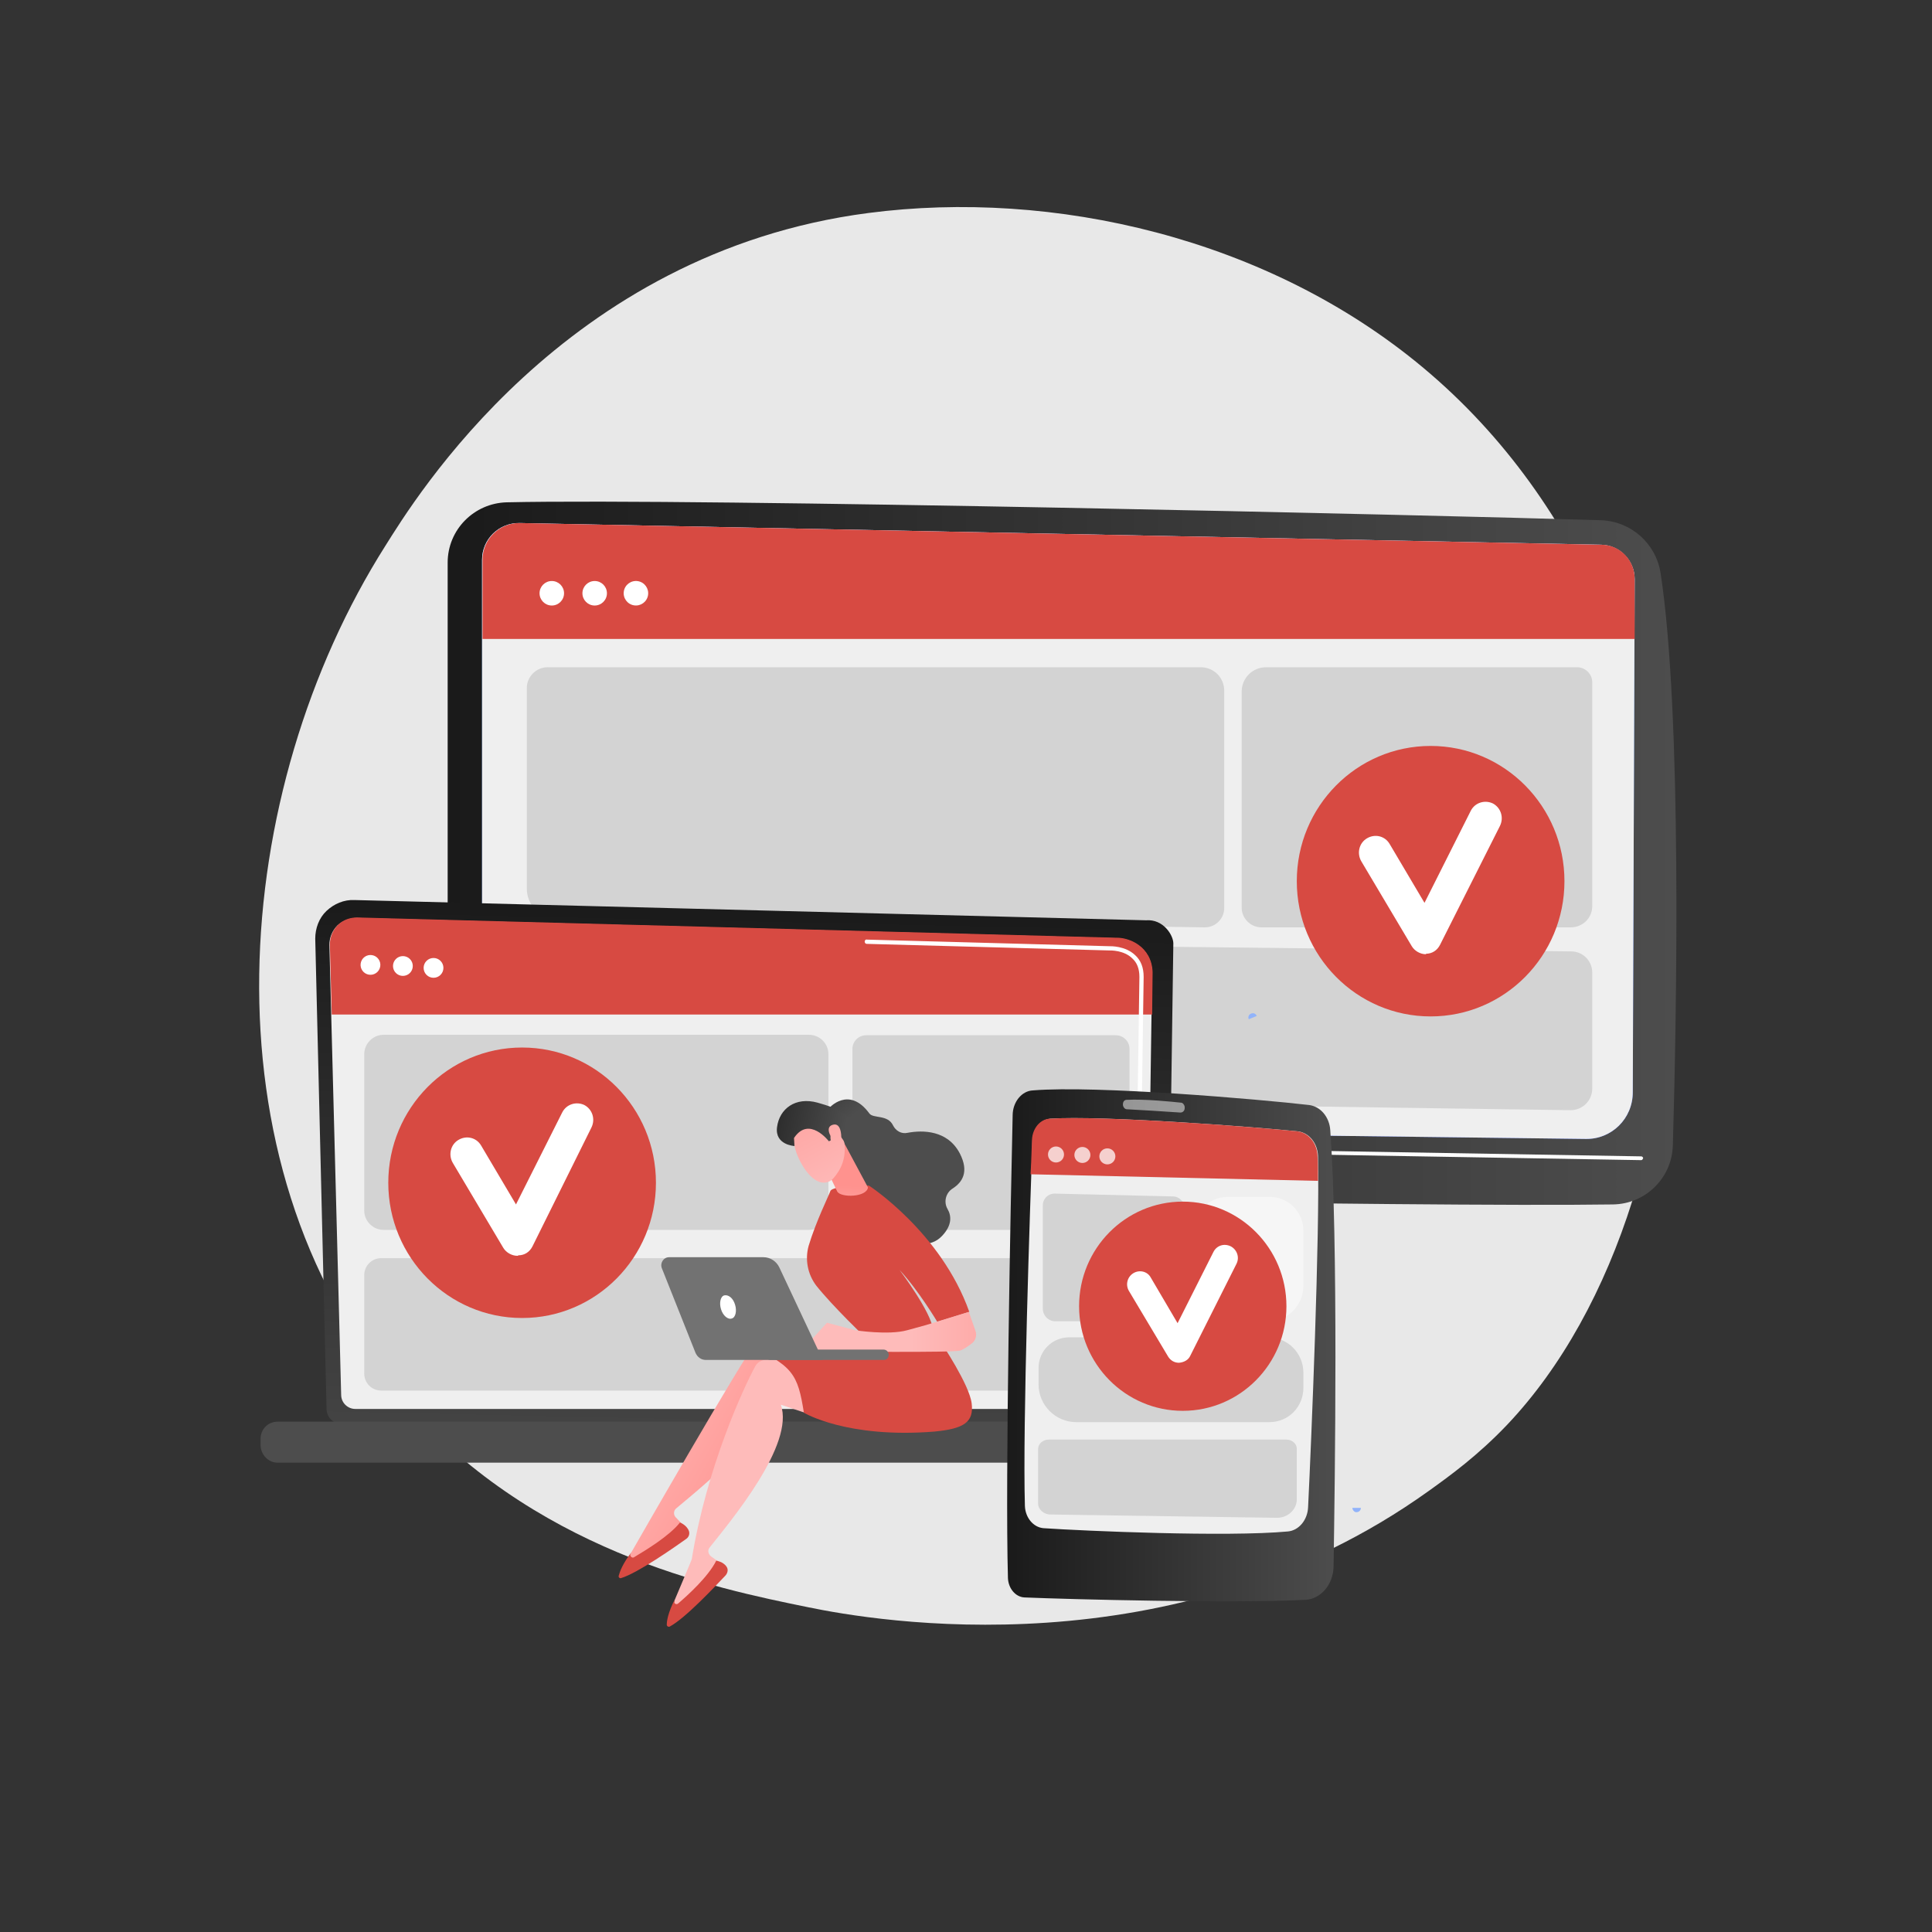 <?xml version="1.0" encoding="utf-8"?>
<!-- Generator: Adobe Illustrator 25.2.3, SVG Export Plug-In . SVG Version: 6.00 Build 0)  -->
<svg version="1.1" xmlns="http://www.w3.org/2000/svg" xmlns:xlink="http://www.w3.org/1999/xlink" x="0px" y="0px" width="410px"
	 height="410px" viewBox="0 0 410 410" style="enable-background:new 0 0 410 410;" xml:space="preserve">
<rect x="0" y="0" width="410" height="410" fill="#333333" stroke="none"/>
<style type="text/css">
	.st0{fill:#E8E8E8;}
	.st1{fill:url(#SVGID_1_);}
	.st2{fill:url(#SVGID_2_);}
	.st3{fill:url(#SVGID_3_);}
	.st4{fill:#FFFFFF;}
	.st5{fill:url(#SVGID_4_);}
	.st6{fill:#EFEFEF;}
	.st7{fill:#D74A42;}
	.st8{fill:#D3D3D3;}
	.st9{fill:url(#SVGID_5_);}
	.st10{fill:url(#SVGID_6_);}
	.st11{fill:url(#SVGID_7_);}
	.st12{fill:url(#SVGID_8_);}
	.st13{fill:url(#SVGID_9_);}
	.st14{fill:url(#SVGID_10_);}
	.st15{fill:url(#SVGID_11_);}
	.st16{fill:url(#SVGID_12_);}
	.st17{fill:url(#SVGID_13_);}
	.st18{fill:url(#SVGID_14_);}
	.st19{fill:#727272;}
	.st20{fill:#91B3FA;}
	.st21{fill:url(#SVGID_15_);}
	.st22{opacity:0.5;fill:#FFFFFF;}
	.st23{opacity:0.42;fill:#FFFFFF;}
	.st24{opacity:0.74;fill:#FFFFFF;}
</style>
<g id="Background">
</g>
<g id="Illustration">
	<g>
		<path class="st0" d="M319.8,302.4c-6.2,6.5-12,10.7-16.6,14c-54.1,38.8-118,27.5-131.6,24.7c-20.1-4.1-58.9-12-86.9-44.9
			c-42.4-49.9-35.8-128.5-2.9-180.4c6-9.5,37.8-62.2,102.5-70.6c39.1-5.1,84.7,5.2,117.8,32.9C371.3,136,366.4,253.3,319.8,302.4z"
			/>
		<g>
			<g>
				<linearGradient id="SVGID_1_" gradientUnits="userSpaceOnUse" x1="233.034" y1="317.82" x2="229.739" y2="252.595">
					<stop  offset="0" style="stop-color:#09005D"/>
					<stop  offset="1" style="stop-color:#1A0F91"/>
				</linearGradient>
				<polygon class="st1" points="205.5,243.8 200,292.8 263.5,292.8 255.2,243.8 				"/>
				<linearGradient id="SVGID_2_" gradientUnits="userSpaceOnUse" x1="95.048" y1="181.122" x2="355.783" y2="181.122">
					<stop  offset="0" style="stop-color:#1A1A1A"/>
					<stop  offset="1" style="stop-color:#4D4D4D"/>
				</linearGradient>
				<path class="st2" d="M95,119.4V235c0,9.5,7.6,17.3,17.1,17.5c42.2,1.1,190,3.7,230.2,3.1c6.9-0.1,12.5-5.6,12.7-12.5
					c0.8-26.9,2-91.5-2.6-121.5c-1-6.3-6.3-11-12.7-11.2c-35.4-1.1-192-4.7-232.2-3.8C100.6,106.8,95,112.4,95,119.4z"/>
				<linearGradient id="SVGID_3_" gradientUnits="userSpaceOnUse" x1="235.722" y1="29.663" x2="215.818" y2="286.543">
					<stop  offset="0" style="stop-color:#53D8FF"/>
					<stop  offset="1" style="stop-color:#3840F7"/>
				</linearGradient>
				<path class="st3" d="M102.3,118.8v109.9c0,5.6,4.5,10.1,10,10.2l224.2,2.8c5.5,0.1,10-4.3,10-9.9l0.4-108.9
					c0-3.9-3.1-7.2-7.1-7.3L110.3,111C105.9,110.9,102.3,114.4,102.3,118.8z"/>
				<path class="st4" d="M348.3,246.2C348.3,246.2,348.3,246.2,348.3,246.2l-246-4.2c-0.2,0-0.4-0.2-0.4-0.4c0-0.2,0.2-0.4,0.4-0.4
					l246,4.2c0.2,0,0.4,0.2,0.4,0.4C348.6,246,348.5,246.2,348.3,246.2z"/>
				<linearGradient id="SVGID_4_" gradientUnits="userSpaceOnUse" x1="233.238" y1="293.208" x2="202.931" y2="359.752">
					<stop  offset="0" style="stop-color:#09005D"/>
					<stop  offset="1" style="stop-color:#1A0F91"/>
				</linearGradient>
				<path class="st5" d="M277.2,302.9h-92.9c-2.5,0-4.4-1.8-3.9-3.7l1.2-4.7c0.4-1.4,1.9-2.5,3.8-2.5l89.6-2.8
					c1.9-0.1,3.6,1,4.1,2.4l2.1,7.5C281.7,301,279.7,302.9,277.2,302.9z"/>
				<path class="st6" d="M102.3,118.8v109.9c0,5.6,4.5,10.1,10,10.2l224.2,2.8c5.5,0.1,10-4.3,10-9.9l0.4-108.9
					c0-3.9-3.1-7.2-7.1-7.3L110.3,111C105.9,110.9,102.3,114.4,102.3,118.8z"/>
				<path class="st7" d="M346.9,135.6l0-12.8c0-3.9-3.1-7.2-7.1-7.2L110.4,111c-4.4-0.1-8,3.4-8,7.8v16.8H346.9z"/>
				<g>
					<circle class="st4" cx="117.1" cy="125.9" r="2.6"/>
					<circle class="st4" cx="126.2" cy="125.9" r="2.6"/>
					
						<ellipse transform="matrix(0.16 -0.987 0.987 0.16 -10.908 238.996)" class="st4" cx="135" cy="125.9" rx="2.6" ry="2.6"/>
				</g>
				<path class="st8" d="M333.3,235.6l-215.5-3.1c-3.3,0-5.9-2.7-5.9-6v-21.6c0-3,2.5-5.5,5.5-5.5l216,2.5c2.5,0,4.5,2,4.5,4.5v24.6
					C337.9,233.6,335.8,235.6,333.3,235.6z"/>
				<path class="st8" d="M255.7,196.8l-137.8-2c-3.4,0-6.1-2.8-6.1-6.2V146c0-2.4,2-4.4,4.4-4.4h138.6c2.8,0,5,2.2,5,5v46.1
					C259.8,195,257.9,196.8,255.7,196.8z"/>
				<path class="st8" d="M333.3,196.8h-65.6c-2.3,0-4.2-1.9-4.2-4.2v-45.8c0-2.9,2.3-5.2,5.2-5.2h66c1.7,0,3.2,1.4,3.2,3.2v47.5
					C337.9,194.8,335.9,196.8,333.3,196.8z"/>
			</g>
		</g>
		<g>
			<linearGradient id="SVGID_5_" gradientUnits="userSpaceOnUse" x1="158.516" y1="191.451" x2="155.511" y2="329.906">
				<stop  offset="0" style="stop-color:#1A1A1A"/>
				<stop  offset="1" style="stop-color:#4D4D4D"/>
			</linearGradient>
			<path class="st9" d="M69.3,299c0,1.7,1.4,3.2,3.2,3.2h171.9c1.7,0,3.2-1.4,3.2-3.2l1.4-98.8c0-1.7-2.1-5.2-5.8-4.9l-168-4.3
				c-2.2-0.1-4.3,0.8-5.9,2.3c-1.6,1.5-2.4,3.7-2.4,5.9L69.3,299z"/>
			<path class="st6" d="M72.4,296c0,1.7,1.4,3,3,3h164.8c1.7,0,3-1.4,3-3l1.3-89.7c-0.2-5.4-4.9-7.3-7.8-7.2l-161-4.3
				c-1.5,0-3,0.6-4.1,1.6c-1.1,1.1-1.7,2.6-1.7,4.1L72.4,296z"/>
			<linearGradient id="SVGID_6_" gradientUnits="userSpaceOnUse" x1="159.312" y1="195.976" x2="157.139" y2="287.76">
				<stop  offset="0" style="stop-color:#1A1A1A"/>
				<stop  offset="1" style="stop-color:#4D4D4D"/>
			</linearGradient>
			<path class="st10" d="M58.9,310.4h195.6c2,0,3.6-1.6,3.6-3.6v-1.5c0-2-1.6-3.6-3.6-3.6H58.9c-2,0-3.6,1.6-3.6,3.6v1.5
				C55.4,308.8,57,310.4,58.9,310.4z"/>
			<path class="st7" d="M244.5,215.3l0.1-9c-0.2-5.4-4.9-7.4-7.8-7.3l-161-4.3c-1.5,0-3,0.5-4.1,1.6c-1.1,1.1-1.7,2.6-1.7,4.2
				l0.4,14.8H244.5z"/>
			<g>
				<path class="st4" d="M241.5,253.4C241.5,253.4,241.5,253.4,241.5,253.4c-0.3,0-0.4-0.2-0.4-0.4l0.1-7.3c0-0.2,0.2-0.4,0.4-0.4
					c0,0,0,0,0,0c0.2,0,0.4,0.2,0.4,0.4l-0.1,7.3C241.9,253.2,241.7,253.4,241.5,253.4z"/>
				<path class="st4" d="M241.8,235.6C241.8,235.6,241.7,235.6,241.8,235.6c-0.3,0-0.4-0.2-0.4-0.4l0.4-27.9c0-1.7-0.5-3-1.5-3.9
					c-1.8-1.8-4.7-1.7-4.9-1.7l-51.5-1.4c-0.2,0-0.4-0.2-0.4-0.5c0-0.2,0.2-0.5,0.5-0.4l51.4,1.4c0.3,0,3.4-0.1,5.5,1.9
					c1.2,1.1,1.8,2.6,1.8,4.6l-0.4,27.9C242.2,235.4,242,235.6,241.8,235.6z"/>
			</g>
			<path class="st8" d="M171.7,261H81.4c-2.2,0-4.1-1.8-4.1-4.1v-33.2c0-2.2,1.8-4.1,4.1-4.1h90.3c2.2,0,4.1,1.8,4.1,4.1V257
				C175.7,259.2,173.9,261,171.7,261z"/>
			<path class="st8" d="M236.8,261h-53c-1.6,0-2.9-1.3-2.9-2.9v-35.5c0-1.6,1.3-2.9,2.9-2.9h53c1.6,0,2.9,1.3,2.9,2.9v35.5
				C239.7,259.7,238.4,261,236.8,261z"/>
			<path class="st8" d="M236.1,295.1H80.9c-2,0-3.6-1.6-3.6-3.6v-20.9c0-2,1.6-3.6,3.6-3.6h155.2c2,0,3.6,1.6,3.6,3.6v20.9
				C239.7,293.5,238.1,295.1,236.1,295.1z"/>
			
				<ellipse transform="matrix(0.16 -0.987 0.987 0.16 -136.095 249.576)" class="st4" cx="78.6" cy="204.8" rx="2.1" ry="2.1"/>
			<circle class="st4" cx="85.5" cy="205" r="2.1"/>
			<circle class="st4" cx="92" cy="205.4" r="2.1"/>
		</g>
		<g>
			<ellipse class="st7" cx="303.6" cy="187" rx="28.4" ry="28.7"/>
			<path class="st4" d="M302.6,202.5c-1.2,0-2.4-0.7-3-1.7l-10.7-18c-1-1.7-0.5-3.9,1.2-4.9c1.7-1,3.8-0.5,4.8,1.2l7.4,12.5
				l9.8-19.5c0.9-1.8,3-2.4,4.7-1.6c1.7,0.9,2.4,3,1.5,4.8l-12.7,25.2c-0.6,1.2-1.7,1.9-3,1.9C302.7,202.5,302.6,202.5,302.6,202.5z
				"/>
		</g>
		<g>
			<ellipse class="st7" cx="110.8" cy="251" rx="28.4" ry="28.7"/>
			<path class="st4" d="M109.8,266.5c-1.2,0-2.4-0.7-3-1.7l-10.7-18c-1-1.7-0.5-3.9,1.2-4.9c1.7-1,3.8-0.5,4.8,1.2l7.4,12.5
				l9.8-19.5c0.9-1.8,3-2.4,4.7-1.6c1.7,0.9,2.4,3,1.5,4.8L113,264.5c-0.6,1.2-1.7,1.9-3,1.9C109.9,266.5,109.9,266.5,109.8,266.5z"
				/>
		</g>
		<g>
			
				<linearGradient id="SVGID_7_" gradientUnits="userSpaceOnUse" x1="16519.211" y1="294.892" x2="16482.096" y2="316.077" gradientTransform="matrix(-1 0 0 1 16647.572 0)">
				<stop  offset="0" style="stop-color:#FEBBBA"/>
				<stop  offset="1" style="stop-color:#FF928E"/>
			</linearGradient>
			<path class="st11" d="M134,329.4c0,0,23.6-41.2,26.8-45.1c0.5-0.7,1.4-1,2.2-0.9l6.6,0.8l7.7,16.7l-12.9-7.5
				c1.3,8.8-15.2,21.9-20.9,26.7c-0.6,0.5-0.6,1.4-0.1,1.9l2.3,2.4c-3.7,3.8-8,6.2-12.8,7.3L134,329.4z"/>
			<path class="st7" d="M144.3,323.1c0,0,1.4,0.5,1.9,1.8c0.2,0.6,0,1.3-0.6,1.7c-2.4,1.7-10.2,7.2-13.8,8.3
				c-0.3,0.1-0.6-0.2-0.5-0.5c0.2-0.8,0.8-2.5,2.7-5l-0.2,0.4c-0.2,0.4,0.3,0.9,0.7,0.7C137,329,142,326,144.3,323.1z"/>
			
				<linearGradient id="SVGID_8_" gradientUnits="userSpaceOnUse" x1="16515.621" y1="300.176" x2="16642.613" y2="220.676" gradientTransform="matrix(-1 0 0 1 16647.572 0)">
				<stop  offset="0" style="stop-color:#FEBBBA"/>
				<stop  offset="1" style="stop-color:#FF928E"/>
			</linearGradient>
			<path class="st12" d="M143.2,339.5c0,0,3.6-8.5,3.6-8.6c3.2-19.7,11.1-36.6,13.5-41c0.4-0.7,1.1-1.2,2-1.3l6.6-0.6l10.9,14.8
				l-14.1-4.7c3,8.4-10.5,24.5-15.1,30.3c-0.5,0.6-0.3,1.4,0.3,1.9l2.7,1.9c-2.9,4.4-6.6,7.7-11.1,9.7L143.2,339.5z"/>
			<path class="st7" d="M152,331.2c0,0,1.5,0.2,2.2,1.3c0.4,0.6,0.2,1.3-0.2,1.8c-2,2.1-8.5,9.1-11.9,10.9c-0.3,0.1-0.6-0.1-0.6-0.4
				c0-0.9,0.3-2.6,1.7-5.4l-0.1,0.4c-0.1,0.5,0.4,0.8,0.8,0.5C146,338.5,150.3,334.6,152,331.2z"/>
			<g>
				<path class="st7" d="M199.7,284.9c0,0,6,8.9,6.5,12.9c0.5,4-1.6,5.4-7.9,6c-18.6,1.5-27.7-4-27.7-4c-1.3-8.1-2.2-10.2-12.8-14.6
					c0,0,13.4,1.1,16.1,0C176.6,284.2,199.7,284.9,199.7,284.9z"/>
			</g>
			<g>
				
					<linearGradient id="SVGID_9_" gradientUnits="userSpaceOnUse" x1="-13205.644" y1="-1884.637" x2="-13196.517" y2="-1861.742" gradientTransform="matrix(0.945 -0.328 0.328 0.945 13262.321 -2332.277)">
					<stop  offset="0" style="stop-color:#1A1A1A"/>
					<stop  offset="1" style="stop-color:#4D4D4D"/>
				</linearGradient>
				<path class="st13" d="M175.9,235.2c0,0,4.2-4.9,8.6,1.1c0.8,1.1,3.9,0.2,5,2.5c0.6,1.2,1.8,1.9,3.1,1.6
					c3.2-0.6,8.5-0.6,11.1,4.4c2,3.9,0.5,6.1-1.5,7.4c-1.5,0.9-2,2.9-1.1,4.4c0.8,1.4,1,3.4-1.2,5.7c-4.9,5.2-14.6-3.3-14.6-3.3
					l-7.7-18.2L175.9,235.2z"/>
				<path class="st7" d="M183.6,283.8c0,0-6.9-6.6-10.4-11c-1.8-2.4-2.4-5.5-1.6-8.4c1.6-5.3,4.3-10.7,4.6-11.6
					c0.4-1.3,8.2-1.2,8.2-1.2s15.3,9.9,21.3,26.8l-6.8,2.1c0,0-4-6.7-8-11c0,0,6.8,9,7.1,12.7L183.6,283.8z"/>
				
					<linearGradient id="SVGID_10_" gradientUnits="userSpaceOnUse" x1="-11357.74" y1="282.681" x2="-11320.768" y2="282.681" gradientTransform="matrix(1 0 0 1 11551.109 0)">
					<stop  offset="0" style="stop-color:#FEBBBA"/>
					<stop  offset="1" style="stop-color:#FF928E"/>
				</linearGradient>
				<path class="st14" d="M170.3,286.4l5.2-5.7l6,1.6c0,0,7,1.1,11,0c4-1.1,4-1.1,4-1.1l9.1-2.8l1.4,4c0.4,1,0,2.2-0.9,2.8
					c-0.8,0.6-1.7,1.2-2.3,1.4c-1.2,0.5-27.6,0.2-27.6,0.2L170.3,286.4z"/>
				
					<linearGradient id="SVGID_11_" gradientUnits="userSpaceOnUse" x1="-13139.428" y1="-661.221" x2="-13137.62" y2="-674.444" gradientTransform="matrix(0.997 -7.170000e-02 7.170000e-02 0.997 13330.995 -17.586)">
					<stop  offset="0" style="stop-color:#FEBBBA"/>
					<stop  offset="1" style="stop-color:#FF928E"/>
				</linearGradient>
				<path class="st15" d="M179,242.3l5.2,9.7c-0.3,2.1-5.7,2.2-6.5,0.9c-0.1-0.1-0.1-0.3-0.2-0.4l-3.1-6.5c-0.1-0.6,1.6-2.8,2.2-3.1
					l2.1-1.1C179.5,241.4,176.2,241.3,179,242.3z"/>
				<g>
					
						<linearGradient id="SVGID_12_" gradientUnits="userSpaceOnUse" x1="-11760.741" y1="-5767.405" x2="-11743.724" y2="-5797.691" gradientTransform="matrix(0.546 -0.838 0.838 0.546 11431.101 -6452.734)">
						<stop  offset="0" style="stop-color:#FEBBBA"/>
						<stop  offset="1" style="stop-color:#FF928E"/>
					</linearGradient>
					<path class="st16" d="M168.4,240c0,0-0.6,3.3,2,7.5c2.6,4.2,5.2,4,6.5,2.5c1.3-1.5,2.9-4,2.2-8.1
						C178.3,237.6,169.3,235.8,168.4,240z"/>
					
						<linearGradient id="SVGID_13_" gradientUnits="userSpaceOnUse" x1="-11757.082" y1="-5793.78" x2="-11748.573" y2="-5772.435" gradientTransform="matrix(0.546 -0.838 0.838 0.546 11431.101 -6452.734)">
						<stop  offset="0" style="stop-color:#1A1A1A"/>
						<stop  offset="1" style="stop-color:#4D4D4D"/>
					</linearGradient>
					<path class="st17" d="M175.9,242.2c0,0-4.2-5.5-7.4-0.7l0.1,1.7c0,0-4.2-0.2-3.7-4c0.5-3.9,3.9-6.5,8.6-5.2
						c4.7,1.3,7.5,2.8,8,6.1c0.5,3.3-2.1,2.7-2.1,2.7s-1-2.3-2.3-2.4c-1.2-0.2-0.8,1.6-0.8,1.6L175.9,242.2z"/>
					
						<linearGradient id="SVGID_14_" gradientUnits="userSpaceOnUse" x1="-11757.119" y1="-5765.37" x2="-11740.102" y2="-5795.656" gradientTransform="matrix(0.546 -0.838 0.838 0.546 11431.101 -6452.734)">
						<stop  offset="0" style="stop-color:#FEBBBA"/>
						<stop  offset="1" style="stop-color:#FF928E"/>
					</linearGradient>
					<path class="st18" d="M176.9,242.1c0,0-2.2-2.8-0.2-3.4c2-0.6,1.9,2.8,1.8,4L176.9,242.1z"/>
				</g>
			</g>
			<g>
				<path class="st19" d="M187.6,288.6C187.6,288.6,187.6,288.6,187.6,288.6l-24.1,0c-0.6,0-1.1-0.5-1.1-1.1c0-0.6,0.5-1.1,1.1-1.1
					l24,0c0.6,0,1.1,0.5,1.1,1.1C188.6,288.1,188.2,288.6,187.6,288.6z"/>
				<path class="st19" d="M142,266.8h20c1.5,0,2.8,0.9,3.4,2.2l9.2,19.6h-24.8c-1,0-1.8-0.6-2.2-1.5l-7.2-18.1
					C140.1,268,140.8,266.8,142,266.8z"/>
				<path class="st4" d="M156,276.9c0.4,1.3,0.1,2.7-0.7,2.9c-0.8,0.3-1.9-0.6-2.3-2c-0.4-1.3-0.1-2.7,0.7-2.9
					C154.6,274.7,155.6,275.5,156,276.9z"/>
			</g>
		</g>
		<g>
			<g>
				<path class="st20" d="M287,320c0,0.4,0.3,0.8,0.7,0.9c0.1,0,0.1,0,0.2,0c0.5,0,0.9-0.4,0.9-0.9"/>
				<path class="st20" d="M266.7,215.6c-0.2-0.5-0.7-0.7-1.2-0.5c-0.5,0.2-0.7,0.7-0.5,1.2"/>
			</g>
		</g>
		<g>
			<linearGradient id="SVGID_15_" gradientUnits="userSpaceOnUse" x1="213.731" y1="285.463" x2="283.395" y2="285.463">
				<stop  offset="0" style="stop-color:#1A1A1A"/>
				<stop  offset="1" style="stop-color:#4D4D4D"/>
			</linearGradient>
			<path class="st21" d="M214.9,236.7c-0.4,17.3-1.6,77-1,98.2c0.1,2.2,1.6,4,3.5,4.1c9.5,0.4,44.2,1.3,59.7,0.5
				c3.2-0.2,5.8-3.2,5.9-7c0.3-18.2,1-69.3-0.7-92.7c-0.2-2.8-2.1-5-4.5-5.3c-10.3-1.2-45.2-4.2-58.6-3.1
				C216.8,231.5,214.9,233.9,214.9,236.7z"/>
			<path class="st6" d="M219.1,242c-0.5,14-2.1,60.4-1.6,77.6c0.1,2.5,1.8,4.5,3.9,4.7c8.8,0.6,39,1.9,51.9,0.7
				c2.3-0.2,4.2-2.4,4.3-5.2c0.7-14.3,2.5-57.5,2.1-74.5c-0.1-2.7-1.9-4.9-4.2-5.2c-9.6-1-41.6-3.4-52.6-2.7
				C220.8,237.6,219.2,239.6,219.1,242z"/>
			<path class="st22" d="M238.3,234.4L238.3,234.4c0,0.5,0.4,1,0.8,1c2.2,0.1,8.5,0.5,11.4,0.7c0.6,0,1-0.5,0.9-1.2l0-0.1
				c-0.1-0.4-0.4-0.8-0.8-0.8c-1.9-0.2-7.7-0.8-11.5-0.6C238.6,233.4,238.3,233.8,238.3,234.4z"/>
			<path class="st7" d="M279.7,250.6c0-1.9,0-3.7-0.1-5.3c-0.1-2.7-1.9-4.9-4.2-5.2c-9.6-1-41.6-3.4-52.6-2.7
				c-2.1,0.1-3.7,2.1-3.8,4.5c-0.1,2.2-0.1,3.9-0.3,7.3L279.7,250.6z"/>
			<path class="st8" d="M248.9,280.4H224c-1.5,0-2.7-1.2-2.7-2.7v-21.9c0-1.4,1.1-2.5,2.5-2.5l25.1,0.6c1.4,0,2.5,1.2,2.5,2.6v21.3
				C251.4,279.3,250.2,280.4,248.9,280.4z"/>
			<path class="st23" d="M269.1,280.4h-6.6c-5,0-9-4-9-9V261c0-3.9,3.1-7,7-7h9c3.9,0,7.1,3.2,7.1,7.1v11.8
				C276.6,277,273.3,280.4,269.1,280.4z"/>
			<path class="st8" d="M269.4,301.8h-41c-4.4,0-8-3.6-8-8v-3.5c0-3.6,2.9-6.5,6.5-6.5h42.2c4.2,0,7.5,3.4,7.5,7.5v3.2
				C276.6,298.6,273.4,301.8,269.4,301.8z"/>
			<path class="st8" d="M270.8,322.1l-47.9-0.7c-1.4,0-2.6-1.1-2.6-2.3v-11.6c0-1.1,1-2,2.3-2H273c1.2,0,2.2,0.9,2.2,1.9l0,10.8
				C275.2,320.4,273.2,322.2,270.8,322.1z"/>
			<circle class="st24" cx="224.1" cy="245" r="1.7"/>
			<circle class="st24" cx="229.7" cy="245.1" r="1.7"/>
			<circle class="st24" cx="235" cy="245.4" r="1.7"/>
		</g>
		<g>
			<ellipse class="st7" cx="251" cy="277.2" rx="22" ry="22.2"/>
			<path class="st4" d="M250.2,289.2c-1,0-1.8-0.5-2.3-1.3l-8.3-13.9c-0.8-1.3-0.4-3,0.9-3.8c1.3-0.8,3-0.4,3.7,0.9l5.7,9.7
				l7.6-15.1c0.7-1.4,2.3-1.9,3.7-1.2c1.3,0.7,1.9,2.3,1.2,3.7l-9.8,19.5C252.2,288.6,251.3,289.1,250.2,289.2
				C250.3,289.2,250.3,289.2,250.2,289.2z"/>
		</g>
	</g>
</g>
</svg>

